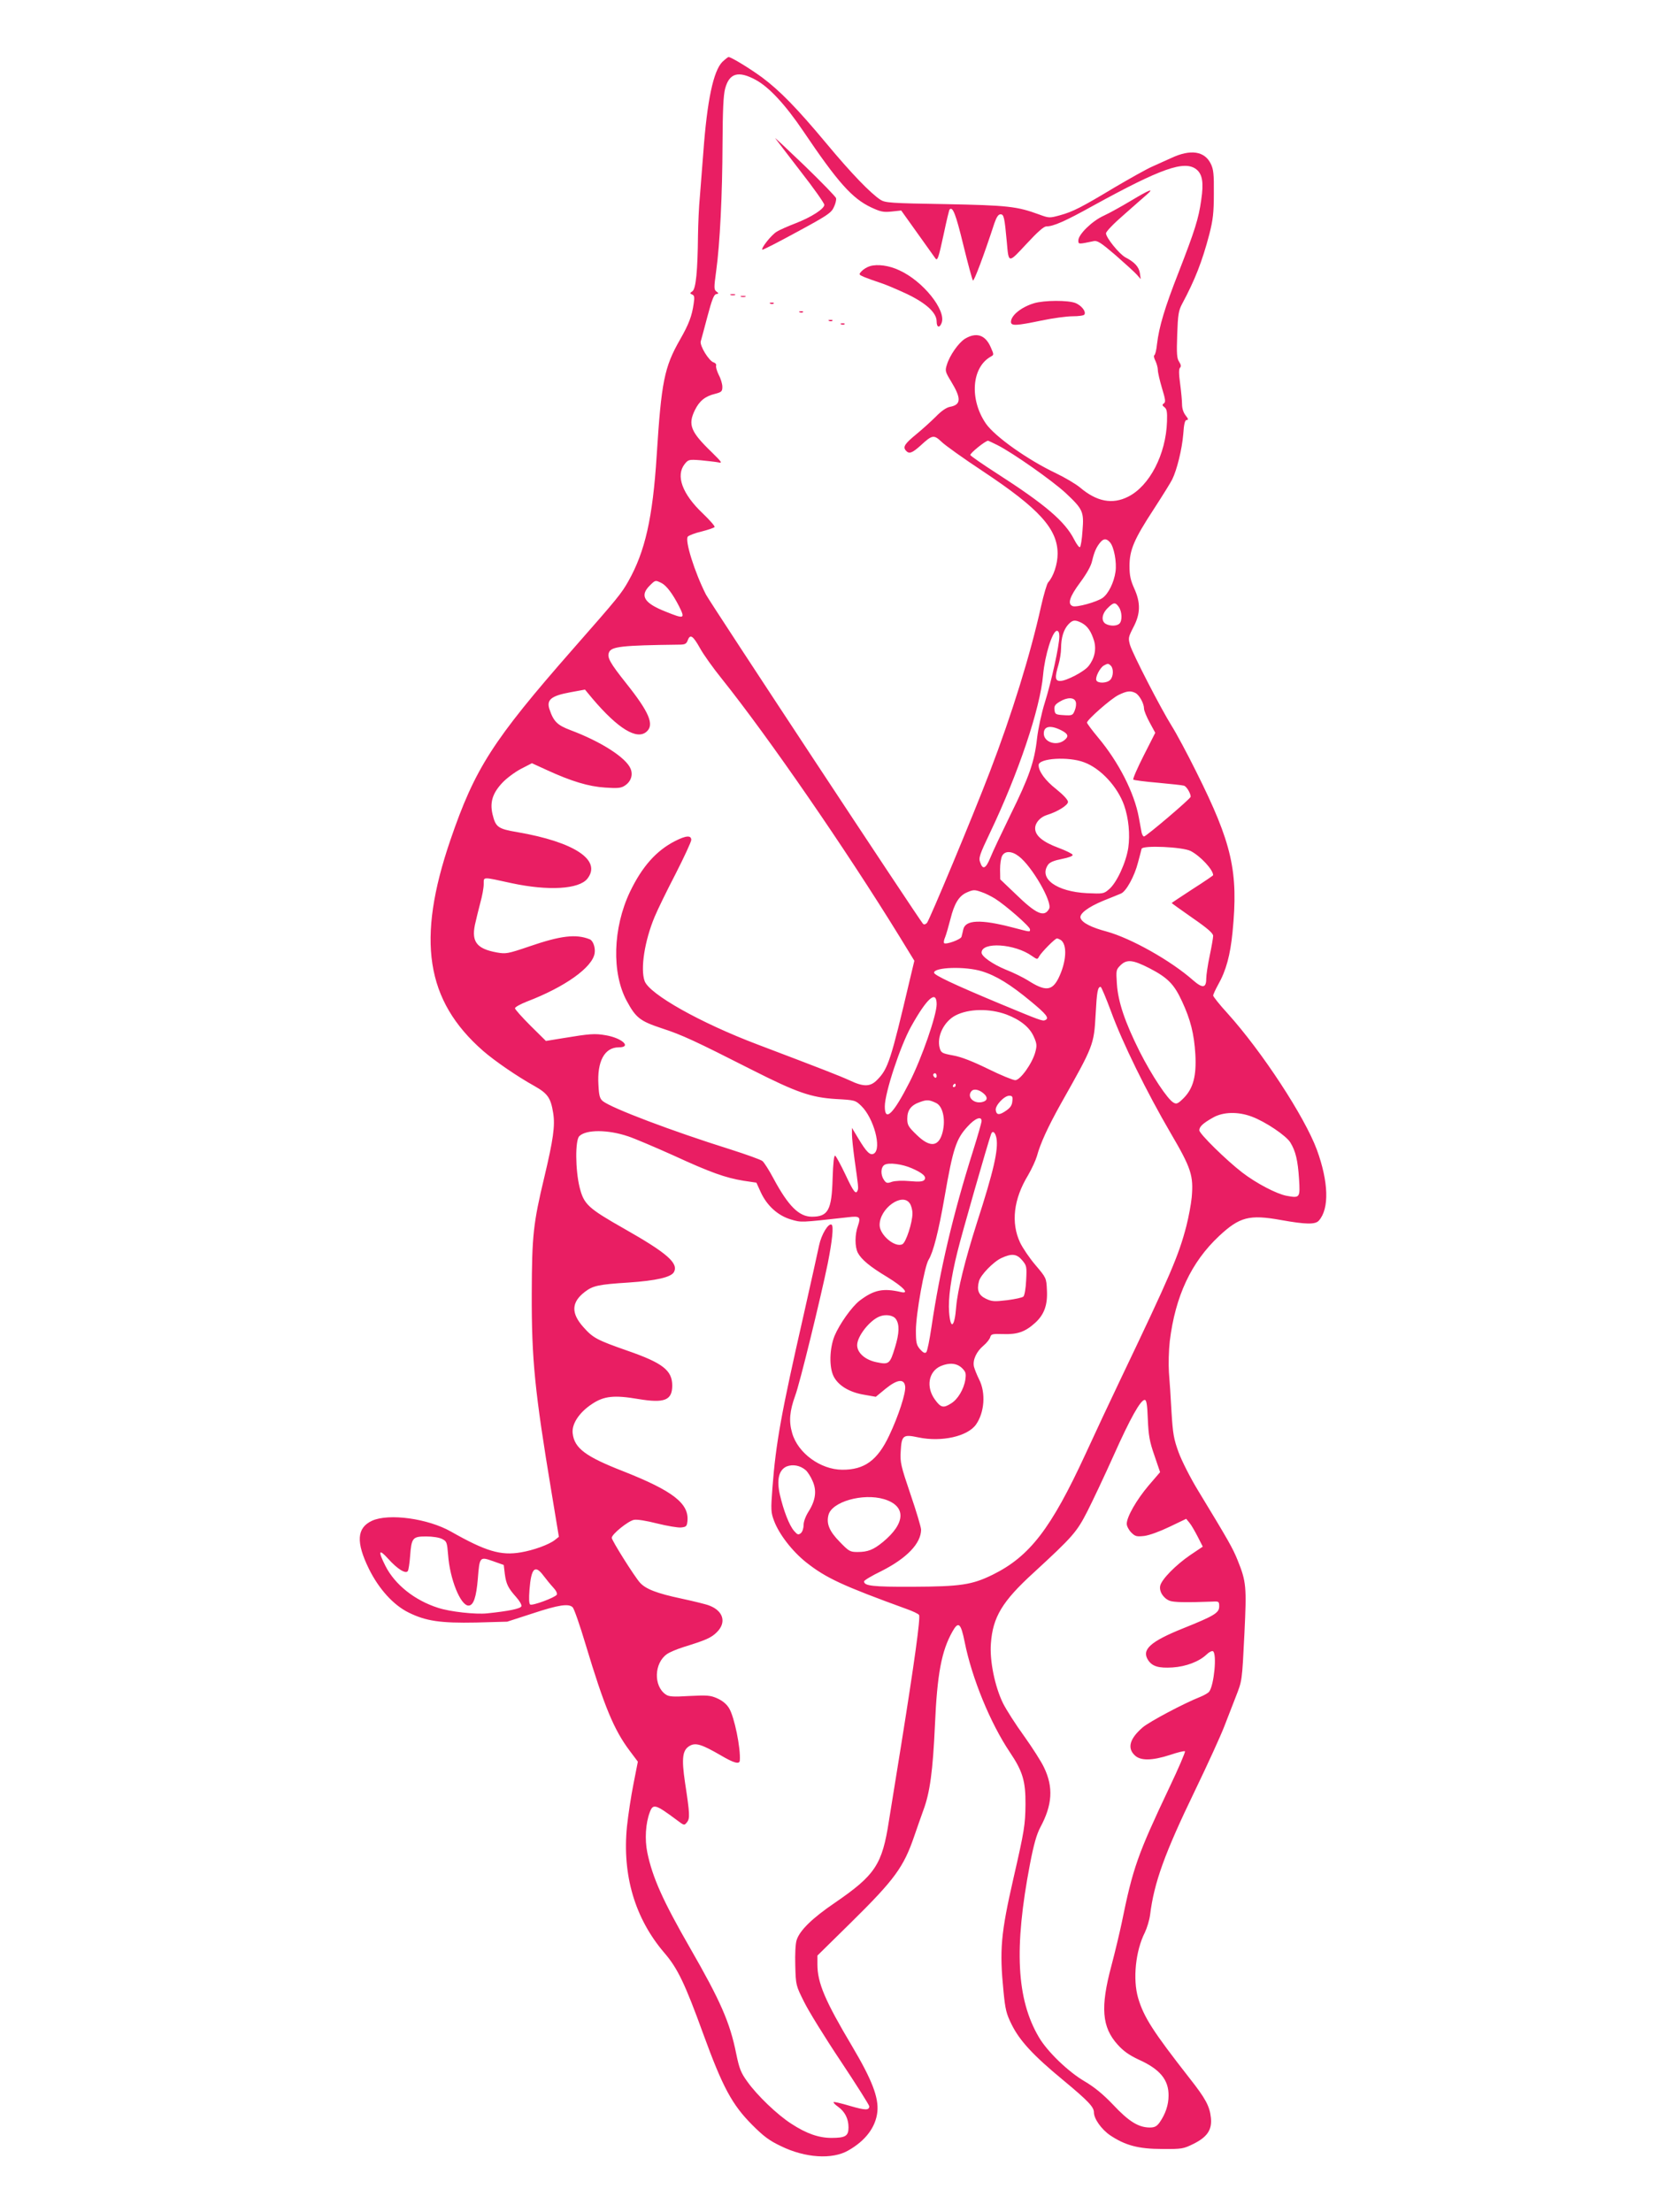 <?xml version="1.0" standalone="no"?>
<!DOCTYPE svg PUBLIC "-//W3C//DTD SVG 20010904//EN"
 "http://www.w3.org/TR/2001/REC-SVG-20010904/DTD/svg10.dtd">
<svg version="1.0" xmlns="http://www.w3.org/2000/svg"
 width="960pt" height="1280pt" viewBox="0 0 960 1280"
 preserveAspectRatio="xMidYMid meet">
<g transform="translate(0,1280) scale(0.1,-0.1)"
fill="#e91e63" stroke="none">
<path d="M4180 12442 c-52 -53 -88 -222 -110 -522 -6 -80 -15 -195 -20 -256
-6 -60 -10 -162 -11 -225 -2 -207 -12 -309 -32 -324 -16 -11 -16 -13 -2 -19
13 -5 15 -15 9 -53 -10 -71 -28 -119 -79 -208 -91 -159 -108 -244 -135 -670
-23 -362 -67 -556 -164 -728 -40 -71 -60 -96 -322 -394 -463 -528 -566 -689
-708 -1104 -197 -577 -143 -928 189 -1219 69 -60 199 -149 298 -204 76 -43 94
-68 108 -156 12 -74 0 -155 -51 -370 -64 -267 -72 -337 -73 -675 -1 -381 17
-564 115 -1153 l42 -254 -24 -19 c-35 -27 -124 -59 -196 -71 -116 -20 -203 6
-404 120 -134 76 -360 107 -457 63 -89 -41 -94 -124 -18 -279 58 -117 142
-209 229 -252 101 -50 185 -62 391 -58 l180 5 145 47 c154 51 211 59 234 36 8
-8 42 -105 75 -216 108 -359 164 -493 254 -613 l48 -64 -25 -127 c-14 -70 -31
-181 -38 -248 -28 -282 46 -532 216 -731 77 -89 120 -179 226 -471 112 -307
166 -408 284 -526 65 -65 98 -90 166 -122 139 -68 296 -78 388 -25 101 57 160
136 169 225 8 82 -31 184 -146 378 -157 264 -201 367 -201 474 l0 51 193 190
c255 251 306 322 367 500 15 44 39 112 53 151 38 101 55 227 67 491 13 298 38
431 102 544 34 60 48 48 70 -61 42 -211 149 -471 262 -639 74 -110 91 -167 90
-301 -1 -118 -7 -155 -69 -425 -74 -324 -82 -417 -58 -659 10 -102 16 -128 47
-190 46 -93 124 -178 296 -320 147 -122 180 -157 180 -188 0 -37 43 -98 94
-133 87 -58 163 -79 301 -79 114 -1 123 1 180 29 81 40 109 82 102 151 -7 68
-31 112 -124 230 -211 270 -264 352 -297 463 -32 109 -15 274 39 380 12 25 26
71 30 101 23 187 84 356 260 720 73 151 149 318 169 370 20 52 50 129 66 170
38 98 37 87 51 370 13 270 11 298 -40 424 -28 69 -50 108 -229 403 -44 72 -94
171 -112 220 -28 77 -33 106 -41 233 -4 80 -11 183 -15 230 -3 49 -1 125 5
180 32 261 124 457 285 608 119 111 175 126 358 93 145 -26 200 -27 220 -3 61
69 56 224 -12 410 -71 191 -316 566 -517 789 -46 50 -83 97 -83 103 0 5 13 34
29 63 46 81 70 171 83 302 35 352 -2 514 -210 930 -52 105 -116 224 -142 265
-62 99 -225 415 -241 468 -11 40 -10 45 19 102 42 79 43 143 5 226 -21 47 -27
74 -27 129 0 93 26 154 141 330 50 77 98 154 106 171 27 54 57 175 64 262 4
61 10 82 20 82 11 0 9 7 -6 26 -13 16 -21 41 -21 64 0 20 -5 74 -11 119 -8 58
-8 86 -1 93 8 8 6 18 -5 35 -13 19 -15 47 -11 157 4 116 8 139 28 177 74 138
116 244 158 404 21 83 26 123 26 235 1 113 -2 141 -18 173 -36 73 -117 85
-228 33 -29 -13 -79 -36 -111 -50 -32 -14 -128 -68 -215 -119 -193 -116 -243
-142 -320 -163 -59 -16 -62 -16 -119 5 -128 47 -181 53 -543 60 -318 5 -348 8
-375 25 -58 38 -170 154 -313 326 -171 205 -269 305 -372 382 -71 52 -179 118
-194 118 -4 0 -20 -13 -36 -28z m191 -103 c79 -42 174 -145 278 -299 199 -295
282 -388 392 -440 54 -25 70 -29 118 -24 l56 6 95 -133 c52 -73 98 -137 102
-143 13 -19 19 1 49 140 16 76 31 139 34 142 18 19 36 -27 79 -204 27 -110 52
-203 56 -207 6 -7 64 147 124 331 13 37 23 52 36 52 19 0 23 -18 36 -160 11
-126 8 -125 114 -11 64 69 100 101 115 101 40 0 107 29 269 119 395 217 530
265 599 211 35 -28 43 -77 28 -177 -15 -108 -37 -177 -131 -419 -80 -204 -113
-314 -125 -416 -3 -32 -10 -60 -15 -63 -5 -3 -2 -18 6 -33 7 -15 14 -39 14
-53 0 -14 11 -61 24 -105 20 -65 22 -81 11 -88 -11 -8 -10 -12 3 -22 14 -10
17 -27 15 -83 -6 -190 -101 -373 -225 -435 -91 -46 -181 -29 -278 53 -25 21
-88 58 -140 83 -162 77 -352 211 -405 287 -96 140 -83 326 29 388 18 10 18 11
-2 56 -31 70 -83 86 -148 47 -38 -24 -89 -97 -105 -151 -11 -34 -9 -41 24 -95
61 -100 59 -136 -6 -148 -21 -4 -50 -24 -82 -57 -28 -28 -78 -73 -112 -101
-67 -55 -79 -73 -62 -94 19 -23 37 -16 87 29 66 61 76 63 120 21 20 -20 128
-97 240 -171 327 -217 432 -334 432 -477 0 -60 -24 -132 -55 -166 -7 -8 -25
-69 -40 -135 -63 -284 -170 -629 -297 -960 -98 -257 -349 -857 -364 -875 -9
-9 -17 -11 -23 -5 -21 22 -1235 1863 -1256 1905 -66 130 -123 313 -105 335 6
7 42 21 81 30 38 10 72 21 74 26 3 4 -28 40 -69 79 -118 112 -157 218 -104
285 21 26 24 27 92 22 39 -4 85 -9 101 -12 27 -6 24 -1 -38 60 -121 117 -137
158 -96 242 26 53 59 80 116 94 38 10 43 14 43 41 0 16 -9 47 -21 69 -11 23
-18 47 -15 54 2 7 -4 15 -14 18 -27 7 -82 97 -75 122 3 11 21 76 39 145 25 94
37 126 50 128 16 3 16 5 2 15 -15 11 -15 22 -2 117 22 158 36 444 37 740 1
193 5 279 15 317 24 90 76 105 175 52z m1400 -2114 c91 -46 318 -206 395 -277
101 -95 107 -108 98 -219 -3 -49 -10 -92 -15 -95 -5 -2 -19 17 -33 44 -53 105
-168 203 -448 383 -81 52 -150 100 -153 106 -3 10 87 83 103 83 1 0 25 -11 53
-25z m652 -563 c23 -25 40 -115 32 -170 -9 -63 -41 -127 -74 -151 -33 -24
-152 -57 -174 -48 -31 12 -18 54 43 136 39 53 64 97 70 127 12 51 25 80 48
107 19 22 35 22 55 -1z m-2594 -236 c28 -15 63 -61 100 -133 37 -74 32 -76
-77 -32 -125 49 -151 92 -93 150 34 34 33 33 70 15z m2645 -138 c19 -27 21
-79 4 -96 -15 -15 -53 -16 -79 -2 -28 16 -24 57 10 91 35 35 45 36 65 7z
m-215 -92 c34 -18 55 -49 72 -104 14 -49 3 -102 -32 -146 -25 -32 -128 -86
-164 -86 -30 0 -32 20 -10 94 8 27 15 70 15 95 0 61 15 109 42 138 25 27 39
28 77 9z m-129 -78 c0 -52 -46 -262 -84 -383 -19 -60 -39 -154 -45 -207 -15
-136 -46 -224 -154 -443 -51 -105 -104 -216 -116 -247 -26 -64 -44 -73 -59
-28 -10 26 -4 44 57 172 165 346 290 718 307 913 10 113 54 255 80 255 9 0 14
-11 14 -32z m-2079 -69 c19 -35 76 -115 127 -178 270 -338 715 -983 1026
-1488 l87 -142 -27 -113 c-109 -463 -125 -512 -187 -575 -40 -42 -79 -43 -161
-4 -57 26 -154 64 -531 207 -331 125 -628 292 -655 368 -25 71 0 232 58 371
16 39 70 150 121 248 50 98 91 187 91 197 0 28 -30 26 -93 -6 -110 -56 -192
-149 -262 -295 -99 -209 -106 -469 -18 -631 53 -98 77 -116 203 -158 117 -38
190 -72 525 -242 257 -130 339 -158 482 -167 110 -6 113 -7 147 -40 72 -70
119 -245 74 -275 -22 -14 -43 6 -92 88 l-36 60 0 -38 c0 -21 7 -86 15 -145 22
-155 23 -165 18 -178 -10 -28 -24 -9 -71 91 -27 57 -54 106 -59 109 -7 5 -12
-40 -15 -131 -5 -184 -26 -222 -120 -222 -74 0 -136 61 -222 221 -25 47 -54
93 -64 101 -9 8 -93 38 -187 68 -335 105 -686 238 -737 279 -17 14 -22 32 -25
92 -9 137 35 219 117 219 78 0 20 54 -75 70 -63 11 -91 9 -248 -17 l-98 -16
-90 89 c-49 49 -89 94 -89 100 0 7 31 24 69 39 220 84 380 198 392 280 5 32
-9 72 -28 80 -79 32 -167 22 -350 -41 -126 -43 -136 -44 -188 -35 -115 21
-147 61 -127 159 7 32 21 89 31 127 11 39 20 87 20 109 1 44 -13 44 161 6 214
-46 391 -35 439 26 84 107 -75 212 -404 269 -114 19 -127 29 -145 104 -16 69
0 121 56 181 25 27 74 63 108 81 l64 33 83 -38 c145 -67 246 -97 341 -103 72
-5 92 -3 113 11 36 23 49 62 34 98 -26 64 -171 157 -347 223 -77 29 -99 50
-123 123 -17 53 11 76 119 96 l87 16 44 -53 c147 -173 257 -241 313 -190 45
40 15 112 -119 280 -93 117 -111 149 -99 178 13 34 74 41 404 45 36 0 44 4 52
26 14 37 30 26 71 -47z m2377 -101 c17 -17 15 -64 -4 -82 -19 -20 -73 -21 -80
-2 -7 18 21 72 43 85 23 13 27 13 41 -1z m143 -158 c23 -13 49 -61 49 -90 0
-12 15 -48 33 -81 l32 -59 -67 -132 c-37 -73 -64 -135 -60 -139 4 -3 68 -12
142 -18 74 -7 142 -14 151 -17 15 -4 39 -44 39 -64 0 -11 -258 -230 -270 -230
-5 0 -11 10 -14 23 -2 12 -9 51 -16 87 -26 143 -117 321 -236 463 -35 42 -64
81 -64 86 0 16 139 139 183 160 47 23 69 26 98 11z m-346 -51 c4 -11 1 -34 -6
-50 -11 -28 -15 -30 -63 -27 -47 3 -51 5 -54 30 -3 22 3 32 30 48 44 27 85 26
93 -1z m-83 -165 c39 -20 44 -35 18 -56 -45 -37 -120 -13 -120 38 0 43 39 50
102 18z m132 -185 c95 -35 193 -141 231 -249 26 -75 35 -168 24 -245 -13 -86
-67 -203 -111 -240 -31 -27 -35 -27 -128 -23 -177 9 -281 85 -225 165 10 14
34 24 80 33 40 8 64 17 62 24 -2 6 -38 24 -81 40 -92 34 -136 71 -136 113 0
33 30 66 70 78 59 18 120 56 120 75 0 12 -26 40 -68 74 -64 50 -102 103 -102
139 0 40 173 51 264 16z m616 -513 c56 -29 130 -108 130 -140 0 -2 -54 -39
-120 -81 -66 -43 -120 -79 -120 -80 0 -1 54 -40 120 -86 87 -60 120 -89 120
-104 0 -11 -9 -63 -20 -115 -11 -52 -20 -112 -20 -133 0 -54 -21 -57 -76 -9
-129 114 -359 243 -500 282 -87 23 -141 50 -151 77 -10 25 43 65 133 102 43
17 89 36 101 41 30 13 78 100 98 179 10 36 19 72 21 80 7 21 237 11 284 -13z
m-994 -31 c76 -58 195 -265 175 -303 -28 -52 -74 -32 -196 87 l-87 83 -1 57
c0 31 5 66 12 79 16 30 56 29 97 -3z m-215 -207 c19 -6 53 -23 76 -37 61 -38
203 -162 203 -178 0 -17 6 -17 -102 11 -184 48 -272 44 -284 -12 -3 -15 -8
-34 -10 -42 -4 -16 -90 -47 -101 -37 -3 4 -1 19 6 34 6 15 20 63 31 106 22 89
49 133 94 153 39 17 45 17 87 2z m456 -276 c41 -26 34 -130 -13 -224 -37 -72
-76 -75 -177 -10 -26 16 -84 45 -128 62 -75 31 -139 76 -139 98 0 64 192 52
291 -19 31 -21 32 -22 42 -3 14 25 92 104 103 104 5 0 14 -4 21 -8z m514 -164
c106 -55 143 -92 189 -192 49 -105 70 -189 77 -306 7 -125 -12 -197 -67 -253
-33 -33 -42 -37 -59 -27 -34 18 -126 157 -196 295 -85 170 -125 287 -132 392
-5 78 -5 82 20 107 37 37 72 33 168 -16z m-969 -18 c82 -25 165 -76 283 -174
92 -76 109 -98 82 -109 -15 -6 -31 0 -262 96 -266 111 -380 165 -380 179 0 32
181 38 277 8z m747 -232 c65 -179 207 -468 345 -704 119 -203 133 -246 122
-372 -4 -41 -18 -115 -31 -166 -45 -173 -92 -282 -383 -891 -55 -115 -146
-309 -201 -429 -199 -431 -322 -591 -536 -697 -120 -59 -186 -69 -464 -70
-232 -1 -281 5 -281 31 0 6 45 33 101 60 146 74 228 159 229 239 0 13 -27 105
-61 204 -56 165 -61 186 -57 249 5 94 14 100 103 81 133 -28 285 6 333 75 49
70 57 183 18 260 -13 26 -26 59 -30 74 -9 38 14 88 55 122 19 16 36 38 39 49
5 18 12 20 75 18 82 -3 128 13 185 65 53 48 73 105 68 191 -3 68 -4 70 -66
143 -35 41 -74 99 -89 130 -54 115 -38 252 46 390 21 36 44 86 51 110 20 74
63 168 140 306 189 335 190 338 200 515 7 131 12 159 29 159 4 0 31 -64 60
-142z m-1009 41 c0 -63 -86 -311 -156 -449 -94 -185 -144 -235 -144 -142 0 79
90 351 152 462 93 167 148 214 148 129z m404 -59 c81 -31 134 -74 158 -128 18
-40 19 -52 9 -89 -17 -65 -87 -163 -116 -163 -13 0 -84 29 -157 65 -90 44
-156 70 -202 78 -64 12 -70 15 -78 42 -19 67 24 155 92 190 76 39 196 41 294
5z m-404 -356 c0 -8 -4 -12 -10 -9 -5 3 -10 10 -10 16 0 5 5 9 10 9 6 0 10 -7
10 -16z m110 -54 c0 -5 -5 -10 -11 -10 -5 0 -7 5 -4 10 3 6 8 10 11 10 2 0 4
-4 4 -10z m163 -48 c23 -20 22 -39 -4 -47 -50 -16 -97 26 -68 61 13 16 44 11
72 -14z m165 -44 c-2 -24 -12 -38 -37 -55 -39 -27 -55 -25 -59 4 -4 26 49 83
78 83 18 0 21 -5 18 -32z m-441 -10 c42 -20 58 -108 33 -184 -24 -71 -73 -71
-145 -1 -49 47 -55 58 -55 94 0 50 22 79 75 97 39 14 52 13 92 -6z m1827 -79
c78 -29 199 -110 223 -150 30 -49 43 -102 50 -210 7 -110 5 -112 -72 -98 -58
11 -175 72 -257 135 -92 71 -248 224 -248 244 0 21 21 41 80 74 58 33 145 35
224 5z m-1564 -25 c0 -9 -22 -86 -49 -172 -116 -367 -192 -690 -241 -1021 -11
-74 -24 -139 -30 -145 -8 -8 -18 -3 -36 17 -21 25 -24 38 -24 110 0 93 50 373
74 409 26 42 57 161 92 363 49 282 67 336 135 409 42 46 79 60 79 30z m-2045
-89 c39 -13 156 -63 261 -110 217 -100 303 -130 407 -147 l74 -11 26 -57 c36
-77 99 -134 174 -156 61 -18 53 -18 331 13 67 8 74 2 57 -48 -19 -53 -19 -122
-1 -158 21 -39 70 -80 170 -140 93 -57 132 -99 80 -87 -104 24 -157 13 -240
-50 -46 -36 -116 -135 -145 -204 -29 -73 -32 -180 -5 -234 27 -53 91 -92 176
-106 l68 -12 57 47 c68 55 108 59 113 12 4 -37 -38 -168 -92 -282 -68 -145
-144 -200 -273 -199 -125 1 -256 96 -289 212 -20 68 -15 127 18 218 25 65 146
560 188 764 26 132 35 216 22 224 -18 11 -59 -57 -72 -119 -7 -33 -47 -215
-90 -405 -129 -566 -160 -737 -180 -996 -10 -131 -9 -145 9 -193 29 -78 105
-176 185 -240 116 -92 212 -136 583 -271 34 -12 66 -27 71 -34 10 -12 -28
-283 -103 -751 -25 -154 -57 -352 -71 -440 -39 -254 -79 -314 -312 -474 -131
-89 -204 -160 -222 -216 -7 -21 -10 -81 -8 -149 3 -113 4 -115 51 -209 26 -53
121 -207 212 -343 91 -137 165 -254 165 -261 0 -24 -22 -24 -111 2 -50 15 -93
25 -95 22 -3 -3 9 -15 26 -27 39 -28 60 -69 60 -119 0 -50 -17 -61 -99 -61
-73 0 -145 25 -232 82 -80 51 -198 164 -254 243 -38 52 -47 76 -65 163 -36
180 -91 305 -267 611 -157 273 -217 407 -247 551 -16 77 -10 171 14 234 19 51
32 48 158 -46 41 -31 42 -31 57 -12 18 22 17 47 -11 230 -21 142 -15 189 28
213 34 19 69 8 178 -55 76 -45 109 -54 111 -31 6 71 -32 255 -62 303 -14 24
-39 44 -68 57 -40 18 -58 19 -161 14 -96 -6 -120 -4 -138 9 -71 49 -67 181 7
233 15 11 58 29 96 41 129 40 160 53 193 86 57 56 38 123 -43 154 -16 7 -90
25 -164 41 -141 30 -205 55 -238 92 -33 37 -163 244 -163 259 0 21 94 97 128
104 18 4 72 -5 135 -21 57 -14 120 -25 138 -23 30 3 34 7 37 37 10 102 -85
175 -371 288 -218 85 -283 133 -293 219 -7 54 37 121 111 170 70 47 129 53
270 29 150 -25 195 -7 195 78 0 88 -55 131 -260 202 -174 61 -198 73 -253 135
-74 82 -71 145 7 205 47 36 79 43 251 54 163 11 249 31 265 61 27 51 -40 110
-287 250 -211 120 -234 141 -259 240 -25 102 -26 272 -2 296 39 39 165 39 283
-1z m2131 -10 c12 -67 -16 -190 -113 -490 -69 -217 -112 -390 -120 -487 -9
-119 -33 -136 -41 -29 -6 77 11 199 48 347 23 96 177 633 195 682 8 23 24 12
31 -23z m-489 -175 c64 -28 86 -49 72 -67 -9 -10 -29 -12 -85 -7 -43 4 -84 2
-103 -4 -27 -10 -33 -8 -46 11 -20 29 -19 73 3 87 24 15 103 5 159 -20z m-13
-202 c9 -12 16 -39 16 -59 0 -52 -37 -167 -58 -178 -42 -22 -132 53 -132 111
0 96 130 189 174 126z m651 -330 c26 -31 27 -37 23 -115 -2 -46 -9 -88 -16
-95 -6 -6 -48 -15 -94 -21 -76 -9 -88 -8 -124 9 -41 20 -53 49 -39 101 9 36
84 113 130 134 60 28 89 24 120 -13z m-731 -340 c22 -31 20 -83 -5 -164 -29
-96 -35 -101 -106 -86 -66 13 -113 54 -113 99 0 51 72 143 130 166 36 14 79 7
94 -15z m383 -284 c22 -22 24 -31 19 -67 -9 -56 -44 -114 -82 -137 -45 -29
-60 -25 -94 22 -53 73 -37 163 34 194 50 21 93 17 123 -12z m1075 -296 c4 -94
10 -129 38 -209 l33 -97 -67 -78 c-70 -83 -126 -181 -126 -221 0 -13 12 -36
26 -50 23 -23 31 -25 76 -20 30 4 90 26 146 53 l96 46 19 -23 c11 -13 32 -50
48 -81 l29 -57 -73 -49 c-83 -57 -163 -138 -173 -176 -8 -33 17 -73 54 -88 23
-9 90 -11 247 -5 38 2 40 1 40 -28 0 -37 -28 -54 -207 -126 -192 -77 -244
-124 -204 -185 24 -36 61 -47 141 -42 78 5 154 34 197 75 14 14 31 22 37 19
24 -15 6 -198 -22 -234 -6 -8 -29 -21 -51 -30 -94 -37 -294 -143 -334 -177
-74 -64 -90 -118 -47 -160 33 -34 101 -33 206 1 44 15 82 24 86 21 3 -4 -37
-98 -90 -209 -185 -391 -211 -464 -277 -788 -11 -52 -37 -162 -59 -245 -64
-239 -55 -354 36 -455 34 -38 67 -61 122 -87 123 -55 174 -117 173 -208 0 -55
-18 -107 -52 -156 -17 -23 -29 -29 -58 -29 -64 1 -119 34 -210 131 -61 64
-111 104 -167 137 -94 55 -215 172 -263 254 -130 220 -145 516 -52 1002 22
114 38 171 60 213 70 130 76 232 22 345 -16 35 -69 117 -116 183 -48 66 -103
152 -122 190 -47 96 -78 246 -70 346 11 152 65 243 247 409 227 209 250 235
312 357 31 61 99 205 151 321 97 217 156 322 180 322 10 0 15 -26 18 -112z
m-1979 -295 c11 -10 29 -38 39 -62 25 -55 18 -111 -22 -175 -18 -28 -30 -60
-30 -80 0 -19 -7 -40 -16 -47 -14 -11 -19 -10 -39 13 -28 32 -61 118 -82 209
-20 88 -6 144 39 164 36 14 79 6 111 -22z m452 -167 c130 -39 127 -139 -7
-249 -54 -44 -86 -57 -146 -57 -43 0 -50 4 -103 59 -60 61 -78 105 -65 155 19
77 199 128 321 92z m-2556 -231 c26 -13 28 -19 34 -92 10 -140 72 -293 118
-293 29 0 45 48 54 155 10 128 11 129 88 102 l62 -22 6 -51 c8 -60 19 -82 66
-135 19 -21 33 -45 30 -53 -5 -14 -73 -28 -198 -41 -66 -7 -214 9 -284 32
-135 43 -250 134 -305 243 -44 87 -38 101 16 41 53 -59 102 -90 114 -71 4 6
10 45 13 85 8 107 14 115 93 115 37 0 77 -6 93 -15z m586 -212 c16 -21 41 -52
56 -68 17 -18 25 -35 21 -42 -11 -17 -141 -65 -154 -57 -7 5 -8 34 -4 87 10
125 32 146 81 80z"/>
<path d="M4486 12000 c6 -8 72 -95 147 -192 76 -97 137 -184 137 -193 0 -23
-74 -71 -164 -106 -44 -17 -95 -39 -112 -50 -31 -19 -91 -95 -83 -104 3 -2 93
44 201 103 176 95 199 111 213 143 10 20 15 43 13 52 -1 8 -84 93 -183 189
-99 95 -175 166 -169 158z"/>
<path d="M6545 11639 c-55 -33 -127 -73 -160 -88 -67 -31 -145 -108 -145 -142
0 -23 -1 -23 90 -4 21 4 43 -11 127 -83 56 -49 112 -100 123 -113 l21 -24 -5
35 c-6 36 -30 63 -84 91 -36 20 -112 114 -112 139 0 10 44 56 103 107 56 50
116 102 132 116 48 42 17 30 -90 -34z"/>
<path d="M5034 11260 c-17 -5 -39 -19 -48 -29 -18 -19 -17 -20 15 -34 19 -8
59 -22 89 -32 30 -9 100 -39 156 -65 115 -55 174 -110 174 -160 0 -35 17 -40
29 -8 27 73 -108 242 -245 304 -59 28 -126 37 -170 24z"/>
<path d="M4228 11093 c6 -2 18 -2 25 0 6 3 1 5 -13 5 -14 0 -19 -2 -12 -5z"/>
<path d="M4288 11083 c6 -2 18 -2 25 0 6 3 1 5 -13 5 -14 0 -19 -2 -12 -5z"/>
<path d="M5982 11045 c-74 -23 -131 -70 -132 -107 0 -25 30 -23 175 7 66 14
148 25 182 25 34 0 65 4 68 10 11 17 -16 51 -50 66 -43 18 -185 17 -243 -1z"/>
<path d="M4458 11043 c7 -3 16 -2 19 1 4 3 -2 6 -13 5 -11 0 -14 -3 -6 -6z"/>
<path d="M4628 10993 c7 -3 16 -2 19 1 4 3 -2 6 -13 5 -11 0 -14 -3 -6 -6z"/>
<path d="M4798 10943 c7 -3 16 -2 19 1 4 3 -2 6 -13 5 -11 0 -14 -3 -6 -6z"/>
<path d="M4868 10923 c7 -3 16 -2 19 1 4 3 -2 6 -13 5 -11 0 -14 -3 -6 -6z"/>
</g>
</svg>
